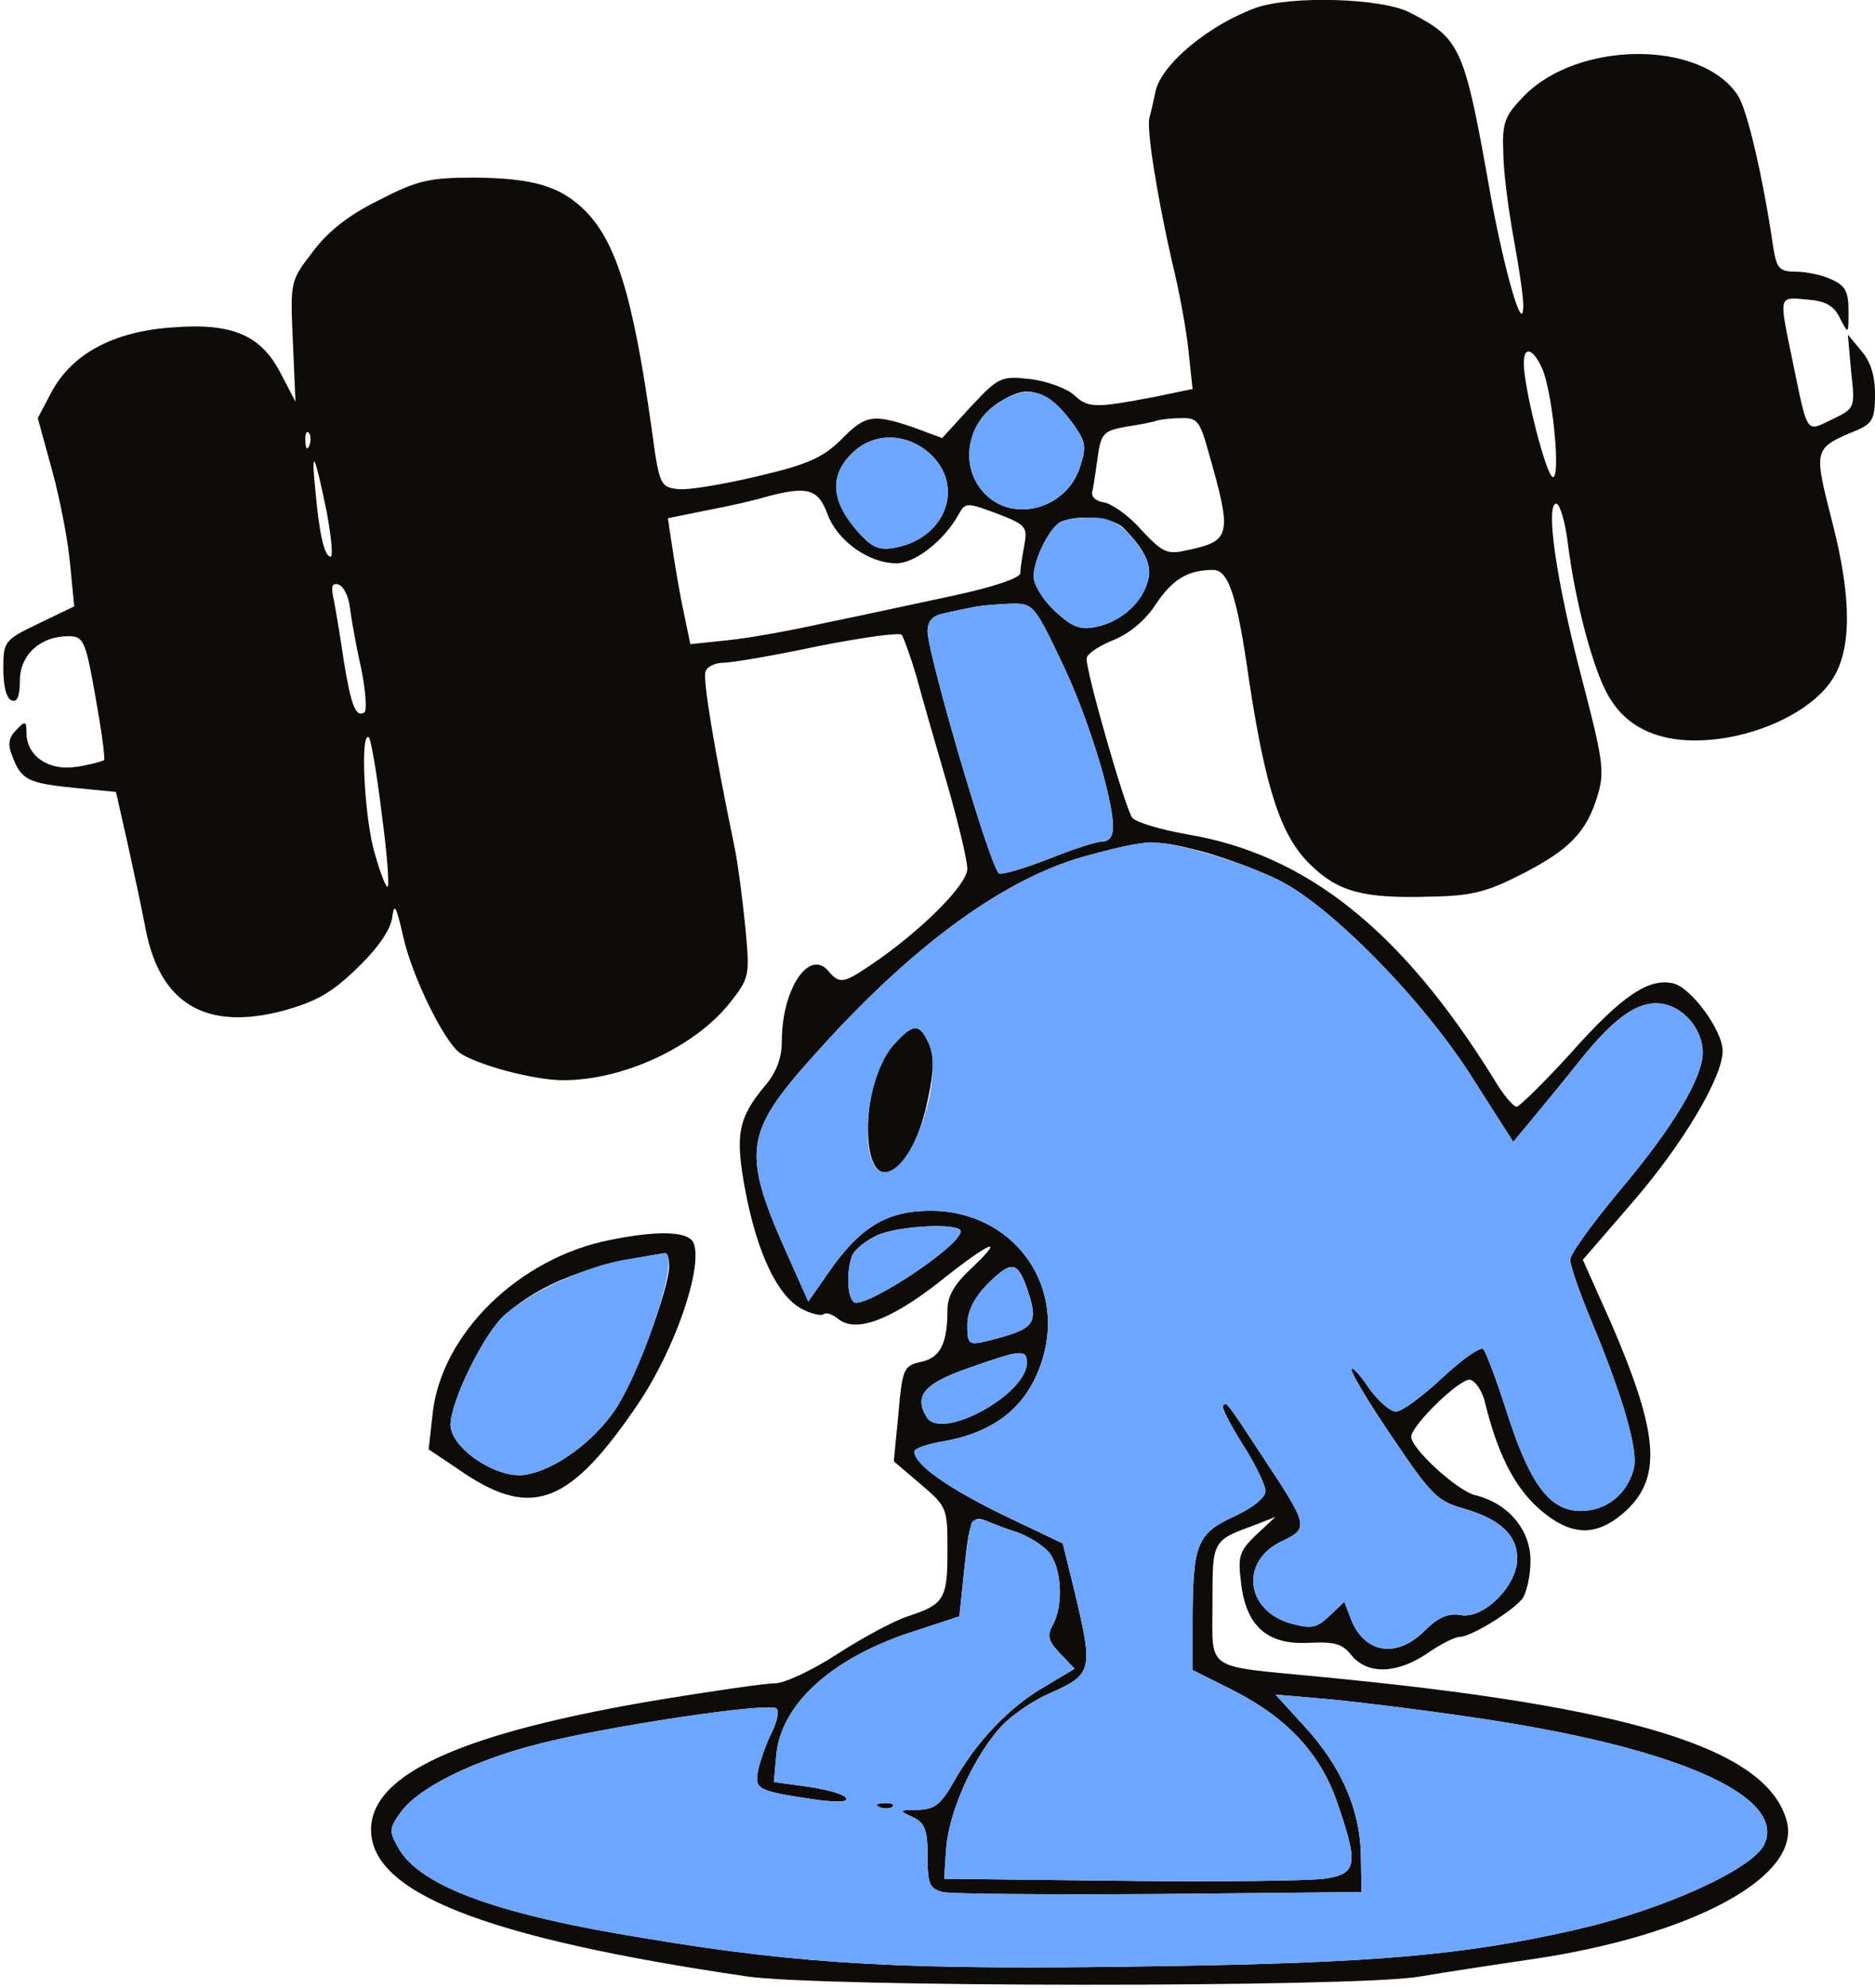 <!--?xml version="1.0" standalone="no"?-->

<svg version="1.0" xmlns="http://www.w3.org/2000/svg" width="283pt" height="300pt" viewBox="0 0 283 300" preserveAspectRatio="xMidYMid meet">
<g transform="translate(0,300) scale(0.1,-0.1)" fill="#0E0C09" stroke="none">
<path stroke-width="20" class="node" id="node1" d="M1895 2988 c-71 -26 -142 -85 -151 -126 -3 -15 -7 -32 -9 -39 -5 -16
11 -117 34 -218 11 -44 22 -105 25 -136 l6 -56 -58 -12 c-90 -17 -99 -17 -121
3 -11 10 -41 21 -66 24 -44 5 -48 3 -90 -42 l-43 -47 -43 16 c-62 21 -73 19
-110 -19 -28 -27 -50 -37 -127 -55 -51 -12 -104 -21 -119 -19 -26 3 -28 6 -39
88 -29 207 -55 290 -106 337 -36 33 -76 44 -161 45 -69 0 -87 -4 -145 -34 -45
-22 -77 -47 -100 -78 -34 -44 -34 -45 -30 -135 l4 -91 -21 40 c-30 60 -73 79
-164 72 -90 -6 -153 -40 -184 -99 l-20 -38 22 -80 c12 -44 24 -107 27 -142 l6
-62 -54 -26 c-52 -25 -53 -27 -53 -69 0 -26 5 -45 13 -47 8 -3 12 7 12 30 0
39 31 67 73 67 23 0 26 -6 41 -91 9 -50 15 -93 13 -96 -3 -2 -21 -7 -41 -10
-42 -7 -76 16 -76 51 0 18 -2 19 -15 5 -12 -12 -14 -22 -6 -41 13 -35 24 -40
95 -47 l61 -6 17 -75 c9 -41 22 -101 28 -133 22 -112 91 -153 208 -122 50 14
73 27 112 65 31 30 50 58 52 76 3 23 6 17 17 -31 13 -58 60 -154 84 -173 24
-18 112 -42 157 -42 91 0 198 50 251 116 30 38 31 41 24 114 -4 41 -11 95 -16
120 -31 150 -49 257 -44 267 2 7 15 13 27 13 13 0 77 11 143 25 66 13 123 21
126 17 3 -4 13 -32 22 -62 8 -30 29 -103 46 -161 17 -59 31 -117 31 -130 0
-24 -71 -95 -147 -146 -40 -27 -46 -28 -63 -8 -29 34 -70 -28 -70 -106 0 -25
-8 -47 -25 -67 -41 -49 -46 -74 -30 -159 18 -95 49 -159 85 -178 15 -8 30 -11
33 -8 4 3 13 0 22 -7 26 -22 79 -2 152 55 76 61 104 73 49 21 -25 -23 -36 -42
-36 -62 0 -52 -11 -73 -40 -79 -26 -6 -28 -10 -34 -78 l-7 -72 41 -35 c40 -34
40 -36 40 -101 0 -72 -5 -80 -60 -98 -19 -6 -66 -31 -105 -56 -38 -25 -81 -45
-95 -45 -14 0 -90 -11 -170 -24 -301 -50 -440 -112 -440 -197 0 -95 171 -163
565 -221 108 -17 912 -17 1015 -1 41 7 120 19 175 27 240 36 403 124 382 207
-28 110 -233 174 -707 219 -174 17 -160 7 -160 111 0 96 -1 94 67 119 l28 11
-29 -27 c-25 -24 -28 -32 -23 -71 7 -66 39 -95 101 -92 40 2 52 -1 66 -19 24
-29 68 -28 114 3 20 14 42 25 49 25 17 0 79 38 95 58 6 9 12 34 12 57 0 47
-34 87 -84 99 -27 7 -96 70 -96 88 0 17 74 89 89 86 8 -2 18 -17 22 -33 19
-78 44 -127 80 -160 47 -42 85 -45 127 -10 62 52 57 119 -17 290 l-42 94 76
88 c76 88 135 188 135 227 0 31 -47 95 -74 102 -37 9 -78 -18 -156 -106 -40
-44 -77 -80 -81 -80 -5 0 -21 19 -35 43 -139 224 -283 338 -462 368 -40 7 -77
18 -83 25 -10 12 -69 217 -69 240 0 7 18 19 40 28 25 10 49 30 65 55 25 37 48
51 86 51 23 0 36 -38 54 -165 25 -165 48 -236 92 -279 43 -42 80 -52 182 -49
62 1 85 7 138 34 72 37 98 63 115 121 10 34 7 54 -25 176 -38 145 -55 262 -38
262 5 0 13 -26 17 -57 11 -91 40 -200 64 -237 32 -53 94 -73 177 -59 69 12
132 47 158 87 30 45 30 123 1 236 -29 114 -30 113 37 141 23 10 27 17 27 54 0
29 -7 50 -21 66 l-20 24 5 -56 c6 -55 6 -55 -29 -72 -40 -19 -36 -25 -60 91
-20 97 -21 94 22 90 28 -2 41 -9 50 -28 13 -25 13 -25 13 11 0 29 -5 38 -25
47 -14 7 -39 12 -54 12 -25 0 -29 5 -34 33 -16 110 -40 212 -54 233 -55 84
-241 83 -323 -1 -29 -30 -33 -40 -31 -86 0 -28 8 -87 16 -131 8 -44 15 -90 14
-102 -1 -40 -28 54 -49 168 -40 227 -45 237 -122 277 -42 22 -180 26 -233 7z
m435 -550 c15 -45 25 -158 14 -158 -10 0 -45 138 -44 173 0 28 17 19 30 -15z
m-750 -38 c10 -5 28 -24 40 -40 19 -27 20 -34 10 -65 -19 -59 -92 -83 -137
-46 -46 38 -38 111 15 144 31 19 46 21 72 7z m244 -82 c36 -126 34 -134 -31
-148 -31 -7 -37 -5 -70 30 -19 22 -45 40 -57 42 -13 2 -20 9 -17 18 2 8 5 32
8 52 5 34 9 38 42 44 20 3 41 7 46 9 6 2 22 4 37 4 25 1 29 -4 42 -51z m-1357
10 c-3 -8 -6 -5 -6 6 -1 11 2 17 5 13 3 -3 4 -12 1 -19z m937 -13 c52 -48 24
-126 -51 -141 -24 -5 -35 -1 -53 18 -45 48 -50 88 -15 123 32 33 83 33 119 0z
m-911 -87 c7 -38 10 -68 6 -68 -9 0 -17 32 -23 100 -7 68 -1 56 17 -32z m756
-4 c15 -40 62 -74 104 -74 28 0 72 34 94 74 10 18 12 18 58 1 44 -17 46 -20
41 -48 -3 -16 -6 -35 -6 -42 0 -7 -41 -21 -102 -34 -57 -12 -143 -31 -193 -41
-49 -11 -115 -23 -146 -26 l-57 -6 -10 48 c-6 27 -13 70 -17 96 l-7 46 59 12
c32 6 72 15 88 20 63 17 80 13 94 -26z m446 -20 c35 -35 46 -61 36 -85 -12
-33 -42 -58 -77 -65 -24 -5 -36 0 -62 24 -18 17 -32 40 -32 52 0 26 25 76 42
83 28 11 77 6 93 -9z m-1167 -120 c2 -16 9 -57 17 -92 7 -34 9 -65 5 -67 -13
-8 -20 10 -31 77 -5 35 -12 76 -15 92 -5 21 -3 27 7 24 8 -3 15 -18 17 -34z
m1073 -80 c40 -82 78 -205 79 -251 0 -15 -6 -23 -17 -23 -9 0 -45 -12 -80 -26
-36 -14 -69 -24 -75 -22 -12 4 -107 328 -108 365 0 15 7 24 23 27 12 3 31 7
42 9 11 3 37 5 57 6 37 1 38 1 79 -85z m-1025 -231 c8 -59 12 -109 9 -111 -2
-2 -11 20 -19 49 -16 51 -23 189 -9 176 3 -4 12 -55 19 -114z m1239 -58 c33
-9 85 -28 115 -43 79 -39 221 -184 294 -301 l60 -94 25 30 c14 17 48 58 75 92
55 69 93 95 131 85 30 -8 55 -40 55 -72 0 -38 -44 -112 -124 -207 -41 -49 -76
-97 -76 -106 0 -9 14 -49 31 -90 48 -115 72 -197 65 -225 -10 -39 -42 -64 -80
-64 -47 0 -77 40 -112 150 -15 47 -31 89 -35 94 -4 5 -32 -15 -62 -43 -30 -28
-61 -51 -70 -51 -9 0 -28 17 -42 37 -14 21 -25 32 -25 26 0 -6 28 -53 63 -104
56 -83 66 -94 105 -105 56 -16 82 -40 82 -76 0 -41 -51 -92 -86 -85 -18 3 -33
-3 -54 -24 -42 -42 -91 -34 -111 18 l-10 26 -22 -21 c-20 -19 -28 -20 -58 -12
-69 19 -78 94 -15 124 42 20 41 23 -27 126 -57 87 -56 85 -61 79 -3 -2 11 -29
30 -59 19 -30 34 -61 34 -70 0 -10 -20 -26 -49 -39 -55 -26 -61 -41 -61 -163
l0 -68 60 -30 c83 -42 134 -97 159 -172 32 -93 29 -106 -21 -113 -24 -3 -162
-5 -308 -3 l-265 3 3 45 c4 54 38 132 78 179 15 19 52 45 81 57 62 28 63 34
35 152 l-18 73 -90 43 c-84 41 -134 76 -134 96 0 4 19 11 43 15 81 14 130 55
151 126 34 114 -48 222 -169 222 -66 0 -106 -24 -153 -91 l-32 -46 -29 65
c-72 160 -69 188 37 306 149 167 290 270 417 303 87 23 97 24 170 5z m-365
-573 c0 -22 -144 -117 -161 -107 -10 7 -12 45 -3 70 4 10 21 23 38 31 34 15
126 19 126 6z m99 -83 c20 -58 15 -64 -61 -83 -26 -6 -28 -4 -28 25 0 20 10
40 29 60 37 37 46 36 60 -2z m1 -115 c0 -48 -128 -118 -151 -83 -20 32 -5 51
61 74 79 28 90 30 90 9z m-15 -256 c17 -6 38 -19 48 -30 19 -23 23 -79 6 -110
-9 -16 -7 -24 11 -43 l22 -23 -45 -27 c-53 -30 -104 -84 -137 -143 -20 -35
-29 -42 -54 -43 -30 0 -30 -1 -8 -11 18 -9 22 -19 22 -59 0 -42 3 -49 23 -54
12 -3 159 -4 327 -3 l305 3 -1 55 c-1 70 -30 135 -86 196 l-43 47 80 -7 c44
-4 141 -16 215 -27 306 -44 477 -118 443 -192 -17 -37 -151 -98 -281 -128
-170 -39 -301 -51 -639 -56 -372 -6 -529 2 -768 42 -225 36 -342 79 -374 137
-14 25 -14 29 5 55 27 36 109 77 209 102 101 26 347 63 357 53 4 -4 1 -19 -6
-34 -8 -15 -17 -40 -21 -56 -7 -33 -4 -34 89 -48 32 -4 47 -3 43 3 -4 6 -30
13 -58 17 l-51 7 4 44 c9 76 86 145 209 184 l67 22 7 67 c8 78 11 86 34 77 9
-4 30 -12 46 -17z"></path>
<path class="node" id="node2" d="M1352 1427 c-27 -28 -42 -77 -42 -132 1 -108 67 -73 91 49 9 42 9 63
1 81 -14 31 -23 31 -50 2z"></path>
<path class="node" id="node3" d="M1328 273 c7 -3 16 -2 19 1 4 3 -2 6 -13 5 -11 0 -14 -3 -6 -6z"></path>
<path class="node" id="node4" d="M921 1129 c-138 -27 -255 -142 -268 -262 l-6 -54 55 -37 c103 -68
160 -44 262 107 55 82 97 204 83 241 -7 18 -52 20 -126 5z m89 -39 c0 -35 -52
-174 -82 -218 -33 -48 -89 -89 -133 -97 -42 -9 -115 39 -115 75 0 36 52 141
83 167 57 48 124 74 240 92 4 0 7 -8 7 -19z"></path>
</g>
<g transform="translate(0,300) scale(0.1,-0.1)" fill="#6DA6FF" stroke="none">



<path class="node" id="node8" d="M1508 2393 c-53 -33 -61 -106 -15 -144 45 -37 118 -13 137 46 10 31
9 38 -10 65 -37 52 -67 61 -112 33z"></path>



<path class="node" id="node12" d="M1285 2315 c-35 -35 -30 -75 15 -123 18 -19 29 -23 53 -18 75 15 103
93 51 141 -36 33 -87 33 -119 0z"></path>


<path class="node" id="node15" d="M1602 2213 c-17 -7 -42 -57 -42 -83 0 -12 14 -35 32 -52 26 -24 38
-29 62 -24 59 12 98 71 72 111 -27 41 -47 55 -79 54 -18 0 -38 -3 -45 -6z"></path>

<path class="node" id="node17" d="M1465 2083 c-11 -2 -30 -6 -42 -9 -16 -3 -23 -12 -23 -27 1 -37 96
-361 108 -365 6 -2 39 8 75 22 35 14 71 26 80 26 11 0 17 8 17 23 -1 46 -39
169 -79 251 -41 86 -42 86 -79 85 -20 -1 -46 -3 -57 -6z"></path>

<path class="node" id="node19" d="M942 1099 c-57 -10 -137 -46 -179 -82 -31 -26 -83 -131 -83 -167 0
-36 73 -84 115 -75 44 8 100 49 133 97 45 67 100 241 75 237 -5 -1 -32 -5 -61
-10z"></path>

<path class="node" id="node21" d="M1645 1710 c-127 -33 -268 -136 -417 -303 -106 -118 -109 -146 -37
-306 l29 -65 32 46 c47 67 87 91 153 91 121 0 203 -108 169 -222 -21 -71 -70
-112 -151 -126 -24 -4 -43 -11 -43 -15 0 -20 50 -55 134 -96 l90 -43 18 -73
c28 -118 27 -124 -35 -152 -29 -12 -66 -38 -81 -57 -40 -47 -74 -125 -78 -179
l-3 -45 265 -3 c146 -2 284 0 308 3 50 7 53 20 21 113 -25 75 -76 130 -159
172 l-60 30 0 68 c0 122 6 137 61 163 29 13 49 29 49 39 0 9 -15 40 -34 70
-19 30 -33 57 -30 59 5 6 4 8 61 -79 68 -103 69 -106 27 -126 -63 -30 -54
-105 15 -124 30 -8 38 -7 58 12 l22 21 10 -26 c20 -52 69 -60 111 -18 21 21
36 27 54 24 35 -7 86 44 86 85 0 36 -26 60 -82 76 -39 11 -49 22 -105 105 -35
51 -63 98 -63 104 0 6 11 -5 25 -26 14 -20 33 -37 42 -37 9 0 40 23 70 51 30
28 58 48 62 43 4 -5 20 -47 35 -94 35 -110 65 -150 112 -150 38 0 70 25 80 64
7 28 -17 110 -65 225 -17 41 -31 81 -31 90 0 9 35 57 76 106 80 95 124 169
124 207 0 32 -25 64 -55 72 -38 10 -76 -16 -131 -85 -27 -34 -61 -75 -75 -92
l-25 -30 -60 94 c-73 117 -215 262 -294 301 -57 28 -159 58 -195 57 -11 0 -52
-8 -90 -19z m-243 -285 c21 -47 -18 -176 -59 -192 -49 -19 -43 139 9 194 27
29 36 29 50 -2z"></path>
<path class="node" id="node22" d="M1324 1136 c-17 -8 -34 -21 -38 -31 -9 -25 -7 -63 3 -70 17 -10 161
85 161 107 0 13 -92 9 -126 -6z"></path>
<path class="node" id="node23" d="M1489 1061 c-19 -20 -29 -40 -29 -60 0 -29 2 -31 28 -25 76 19 81 25
61 83 -14 38 -23 39 -60 2z"></path>
<path class="node" id="node24" d="M1460 935 c-66 -23 -81 -42 -61 -74 23 -35 151 35 151 83 0 21 -11
19 -90 -9z"></path>
<path class="node" id="node25" d="M1467 703 c-3 -4 -8 -38 -12 -75 l-7 -67 -67 -22 c-123 -39 -200
-108 -209 -184 l-4 -44 51 -7 c28 -4 54 -11 58 -17 4 -6 -11 -7 -43 -3 -93 14
-96 15 -89 48 4 16 13 41 21 56 7 15 10 30 6 34 -10 10 -256 -27 -357 -53
-100 -25 -182 -66 -209 -102 -19 -26 -19 -30 -5 -55 32 -58 149 -101 374 -137
239 -40 396 -48 768 -42 338 5 469 17 639 56 130 30 264 91 281 128 34 74
-137 148 -443 192 -74 11 -171 23 -215 27 l-80 7 43 -47 c56 -61 85 -126 86
-196 l1 -55 -305 -3 c-168 -1 -315 0 -327 3 -20 5 -23 12 -23 54 0 40 -4 50
-22 59 -22 10 -22 11 8 11 25 1 34 8 54 43 33 59 84 113 137 143 l45 27 -22
23 c-18 19 -20 27 -11 43 17 31 13 87 -6 110 -10 11 -31 24 -48 30 -16 5 -37
13 -46 17 -10 3 -19 3 -22 -2z m-120 -429 c-3 -3 -12 -4 -19 -1 -8 3 -5 6 6 6
11 1 17 -2 13 -5z"></path>
</g>
</svg>
